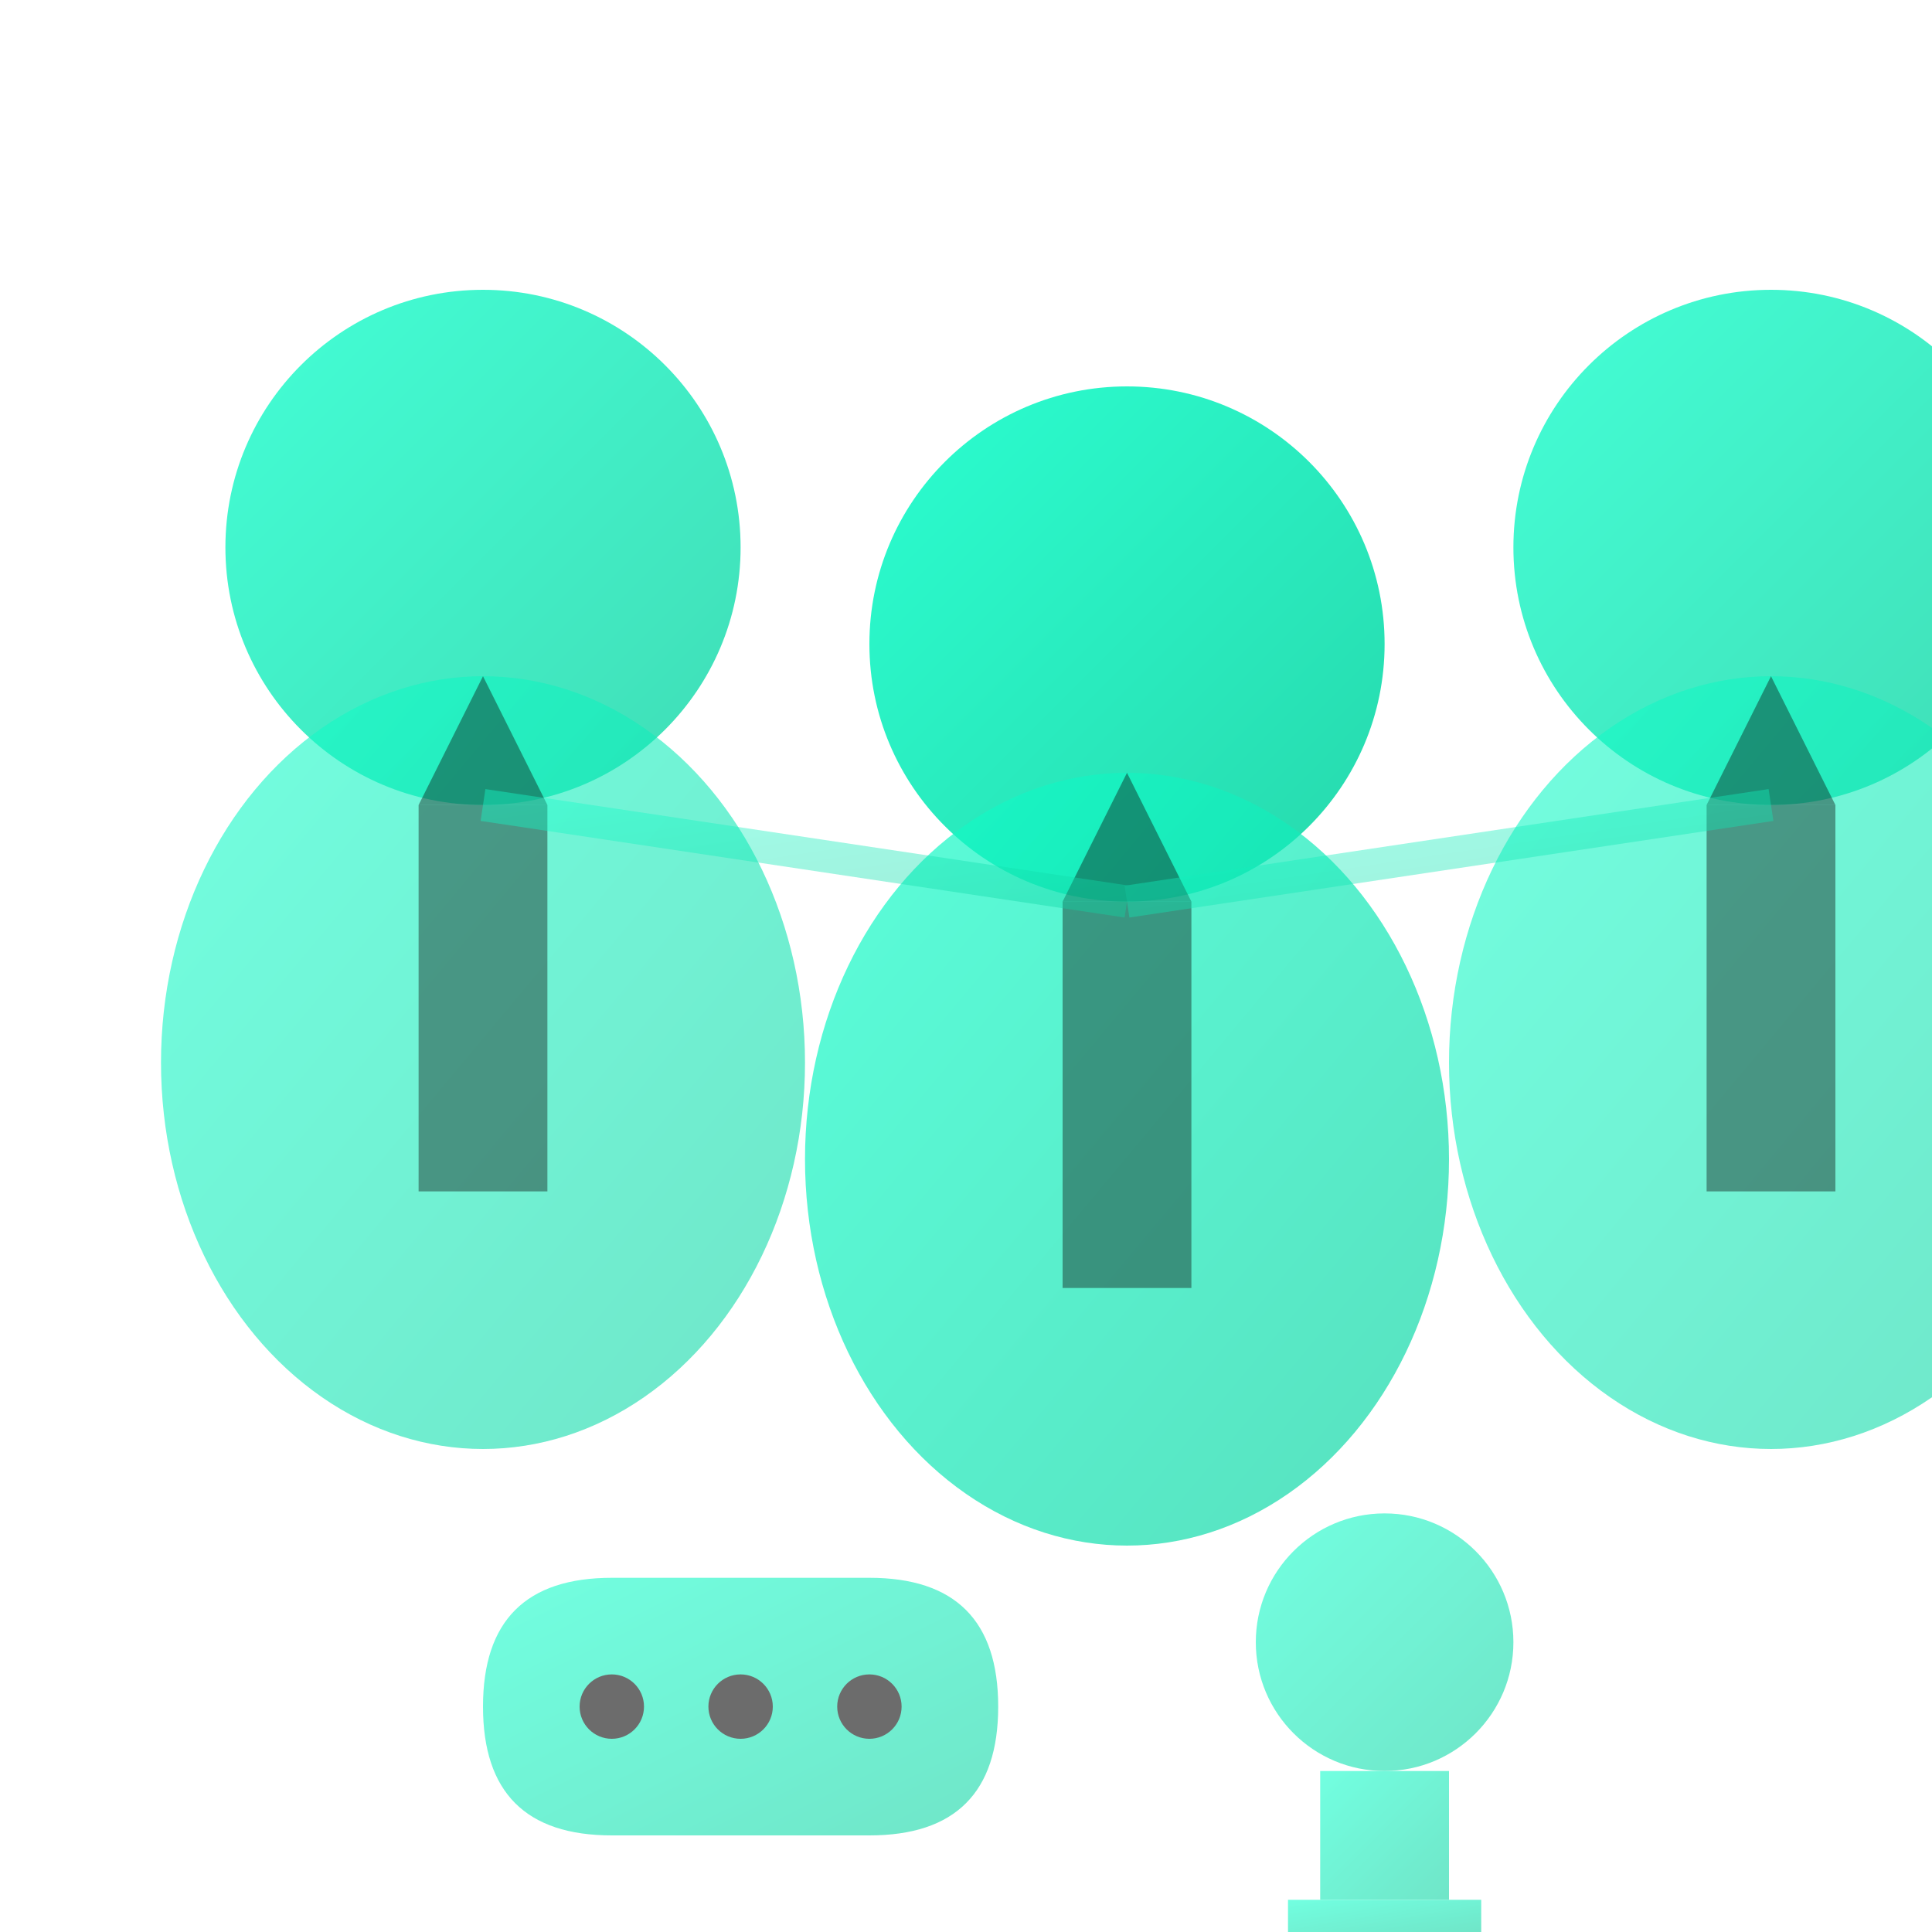 <svg width="60" height="60" viewBox="0 0 60 60" fill="none" xmlns="http://www.w3.org/2000/svg">
  <defs>
    <linearGradient id="expertsGrad" x1="0%" y1="0%" x2="100%" y2="100%">
      <stop offset="0%" style="stop-color:#14ffcc;stop-opacity:1" />
      <stop offset="100%" style="stop-color:#10d4a3;stop-opacity:1" />
    </linearGradient>
  </defs>
  
  <!-- Expert 1 -->
  <g transform="translate(5, 5)">
    <!-- Head -->
    <circle cx="10" cy="12" r="8" fill="url(#expertsGrad)" opacity="0.8"/>
    <!-- Body -->
    <ellipse cx="10" cy="28" rx="10" ry="12" fill="url(#expertsGrad)" opacity="0.6"/>
    <!-- Tie -->
    <rect x="8" y="20" width="4" height="12" fill="#0a0a0a" opacity="0.4"/>
    <polygon points="8,20 12,20 10,16" fill="#0a0a0a" opacity="0.4"/>
  </g>
  
  <!-- Expert 2 -->
  <g transform="translate(25, 8)">
    <!-- Head -->
    <circle cx="10" cy="12" r="8" fill="url(#expertsGrad)" opacity="0.9"/>
    <!-- Body -->
    <ellipse cx="10" cy="28" rx="10" ry="12" fill="url(#expertsGrad)" opacity="0.7"/>
    <!-- Tie -->
    <rect x="8" y="20" width="4" height="12" fill="#0a0a0a" opacity="0.4"/>
    <polygon points="8,20 12,20 10,16" fill="#0a0a0a" opacity="0.4"/>
  </g>
  
  <!-- Expert 3 -->
  <g transform="translate(45, 5)">
    <!-- Head -->
    <circle cx="10" cy="12" r="8" fill="url(#expertsGrad)" opacity="0.8"/>
    <!-- Body -->
    <ellipse cx="10" cy="28" rx="10" ry="12" fill="url(#expertsGrad)" opacity="0.6"/>
    <!-- Tie -->
    <rect x="8" y="20" width="4" height="12" fill="#0a0a0a" opacity="0.4"/>
    <polygon points="8,20 12,20 10,16" fill="#0a0a0a" opacity="0.4"/>
  </g>
  
  <!-- Knowledge symbols -->
  <g transform="translate(15, 45)" opacity="0.6">
    <!-- Brain icon -->
    <path d="M0,8 Q0,4 4,4 Q8,4 12,4 Q16,4 16,8 Q16,12 12,12 Q8,12 4,12 Q0,12 0,8" fill="url(#expertsGrad)"/>
    <circle cx="4" cy="8" r="1" fill="#0a0a0a"/>
    <circle cx="8" cy="8" r="1" fill="#0a0a0a"/>
    <circle cx="12" cy="8" r="1" fill="#0a0a0a"/>
  </g>
  
  <!-- Expertise indicators -->
  <g transform="translate(35, 45)" opacity="0.6">
    <!-- Lightbulb -->
    <circle cx="8" cy="6" r="4" fill="url(#expertsGrad)"/>
    <rect x="6" y="10" width="4" height="4" fill="url(#expertsGrad)"/>
    <rect x="5" y="14" width="6" height="1" fill="url(#expertsGrad)"/>
  </g>
  
  <!-- Connection lines -->
  <g opacity="0.4">
    <line x1="15" y1="25" x2="35" y2="28" stroke="url(#expertsGrad)" stroke-width="1"/>
    <line x1="35" y1="28" x2="55" y2="25" stroke="url(#expertsGrad)" stroke-width="1"/>
  </g>
</svg>
